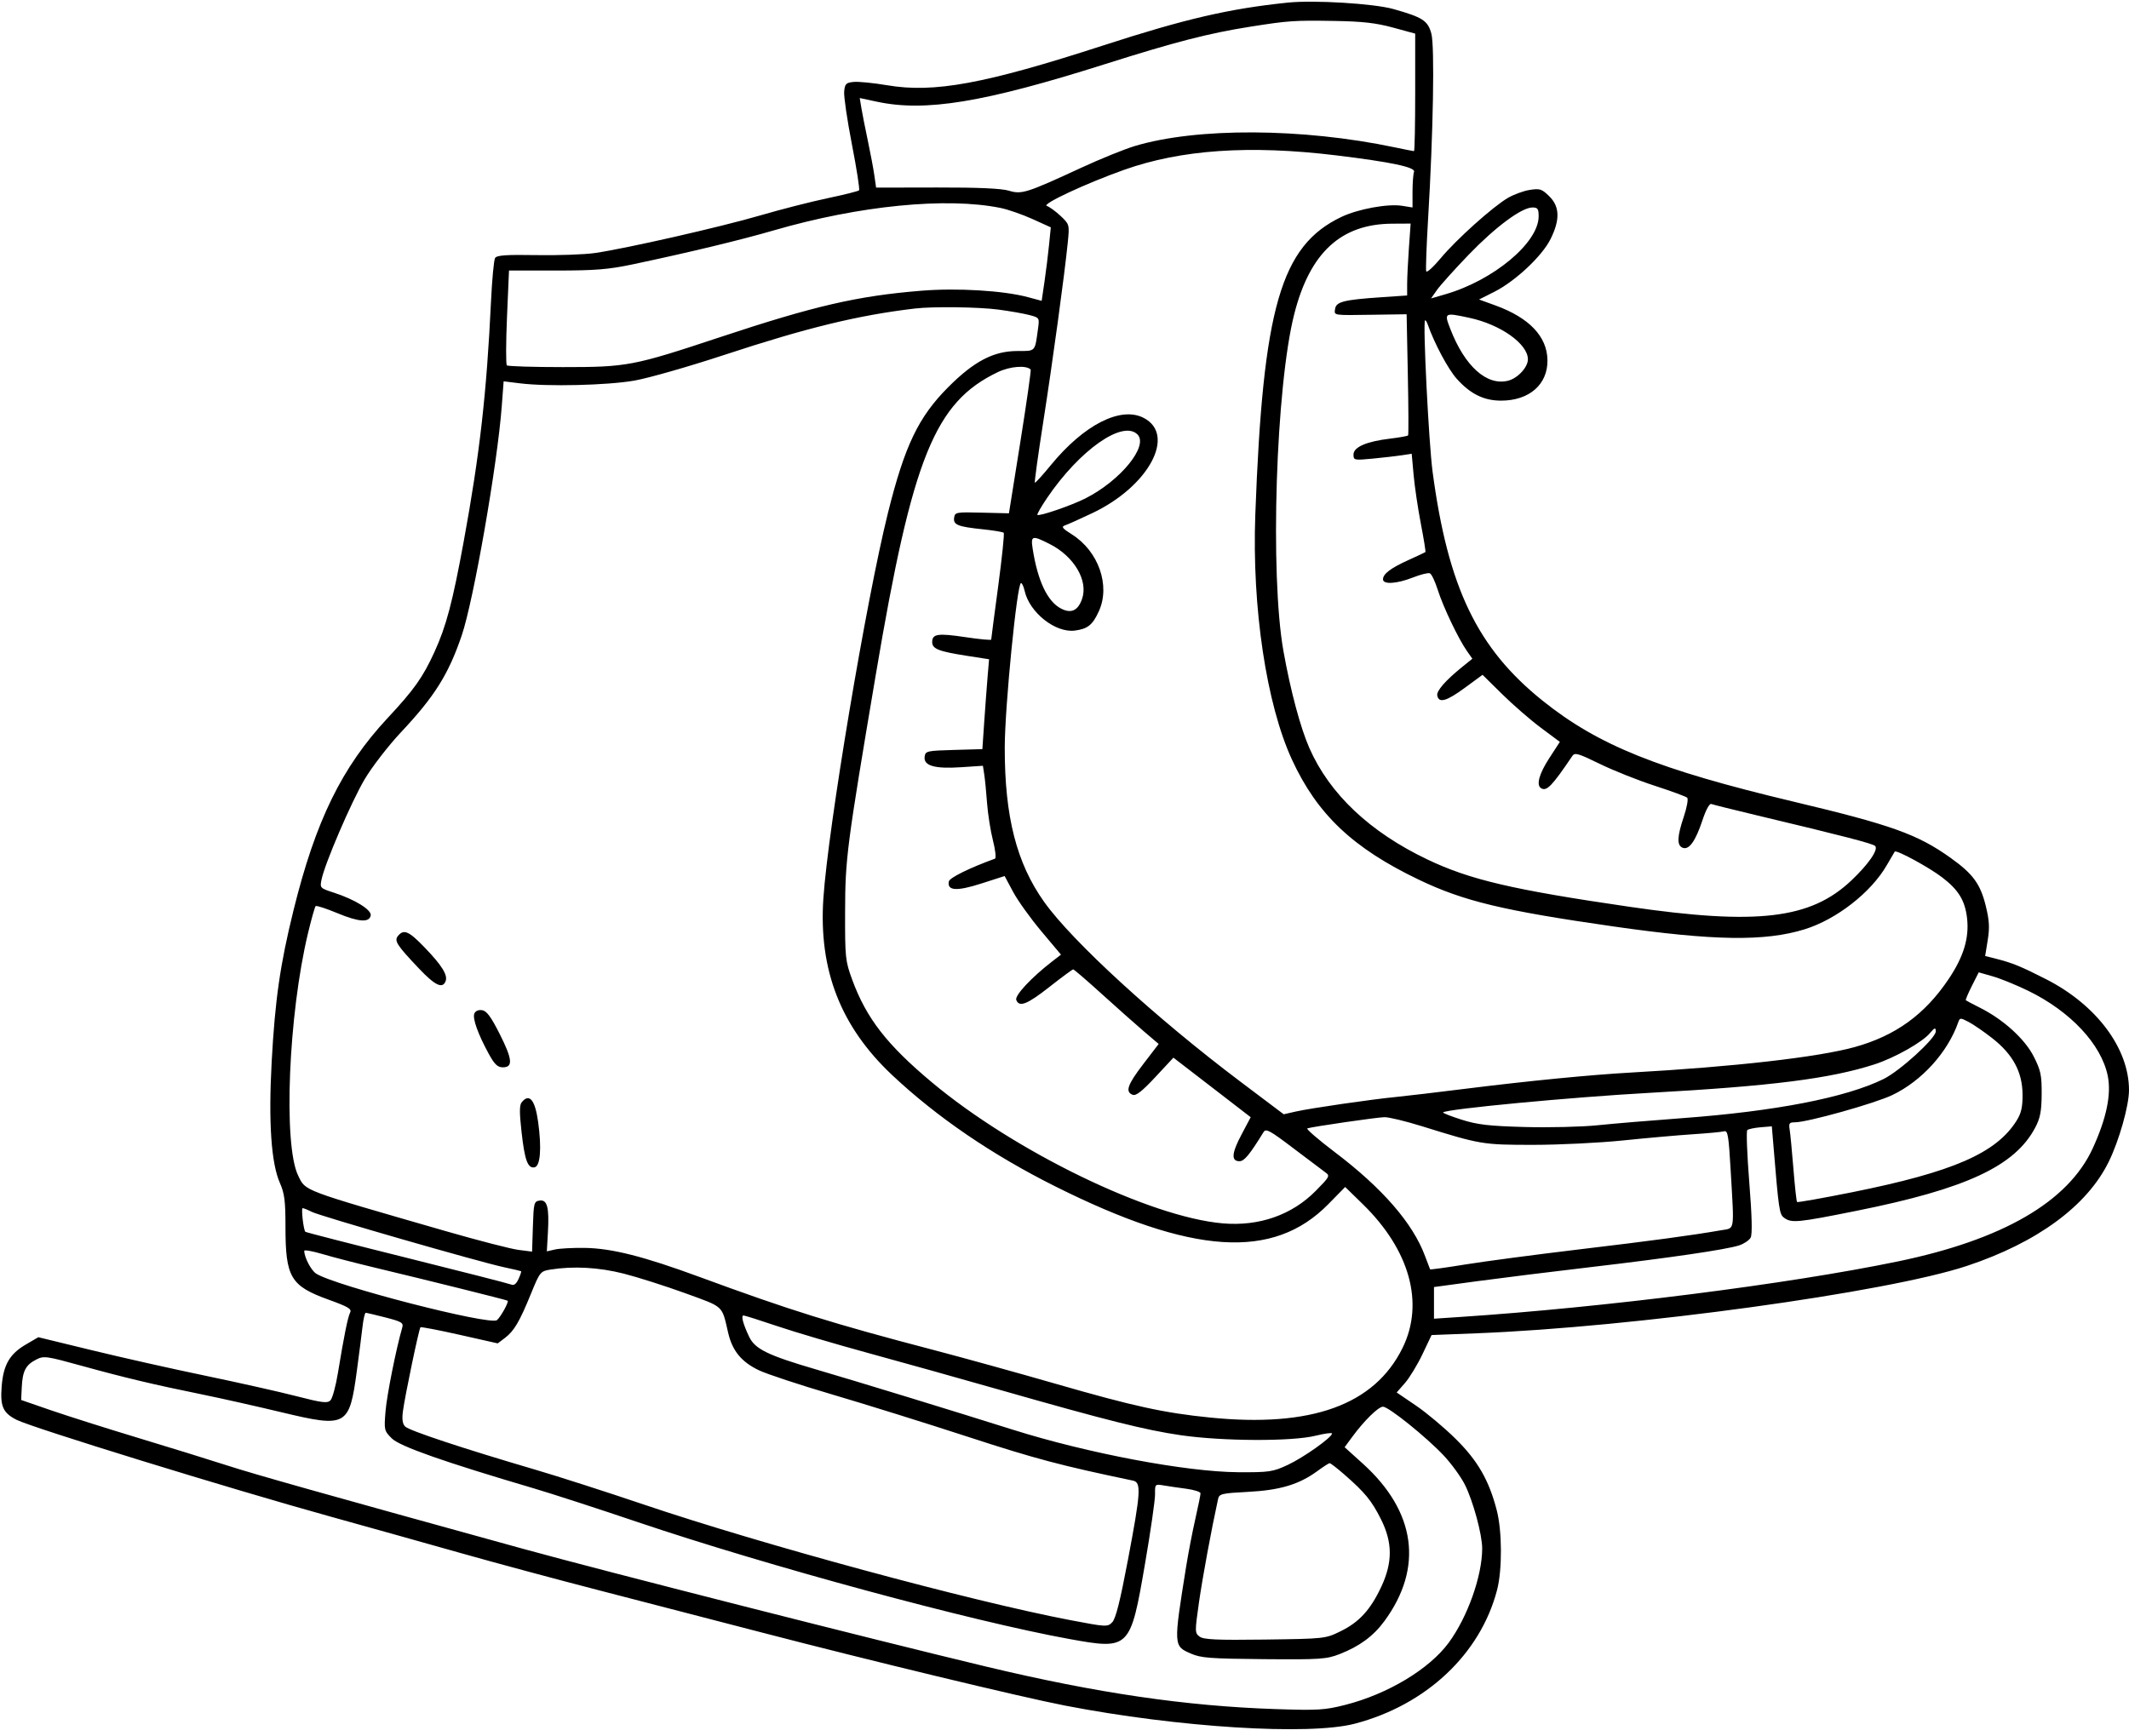 <?xml version="1.0" encoding="UTF-8"?><svg xmlns="http://www.w3.org/2000/svg" xmlns:xlink="http://www.w3.org/1999/xlink" height="408.0" preserveAspectRatio="xMidYMid meet" version="1.0" viewBox="-0.3 -0.4 500.3 408.0" width="500.3" zoomAndPan="magnify"><g id="change1_1"><path d="M 315.613 346.184 C 320.473 350.43 322.023 352.324 324.203 356.664 C 326.953 362.137 326.98 366.816 324.297 372.555 C 321.762 377.977 319.105 380.883 314.73 383.023 C 311.172 384.77 311.012 384.789 296.949 384.977 C 285.602 385.129 282.527 384.988 281.594 384.281 C 280.469 383.434 280.465 383.148 281.453 376.211 C 282.293 370.348 284.367 359.121 285.941 351.934 C 286.203 350.723 286.797 350.582 292.977 350.262 C 300.48 349.871 304.945 348.535 309.246 345.391 C 310.633 344.379 311.938 343.531 312.148 343.516 C 312.355 343.496 313.914 344.695 315.613 346.184 Z M 182.402 311.324 C 186.52 312.715 196.148 315.559 203.844 317.66 C 211.539 319.762 225.316 323.617 234.52 326.246 C 259.809 333.469 268.852 335.734 277.148 336.941 C 286.984 338.371 303.305 338.438 308.805 337.074 C 310.949 336.543 312.715 336.305 312.715 336.547 C 312.715 337.449 306.031 342.188 302.309 343.926 C 298.801 345.562 297.961 345.688 290.645 345.641 C 278.441 345.562 255.27 341.188 237.676 335.637 C 223.484 331.16 201.055 324.289 191.324 321.441 C 180.164 318.172 177.125 316.688 175.766 313.848 C 174.32 310.82 173.781 308.801 174.426 308.801 C 174.703 308.801 178.305 309.941 182.402 311.324 Z M 90.305 309.273 C 94.09 310.246 94.551 310.527 94.227 311.641 C 92.797 316.559 90.609 327.512 90.297 331.312 C 89.938 335.727 89.977 335.902 91.758 337.684 C 93.633 339.559 103.926 343.184 125.176 349.449 C 129.348 350.68 140.25 354.219 149.453 357.332 C 180.039 367.672 228.102 380.695 250.98 384.844 C 265.16 387.41 265.328 387.246 268.789 367.066 C 270.09 359.5 271.145 352.16 271.129 350.832 C 271.098 348.434 271.121 348.406 273.145 348.75 C 274.277 348.941 276.676 349.293 278.504 349.535 C 280.336 349.781 281.816 350.262 281.816 350.609 C 281.816 350.953 281.258 353.699 280.586 356.664 C 279.902 359.676 278.953 364.609 278.445 367.762 C 275.445 386.488 275.445 386.488 279.547 388.273 C 281.926 389.309 284.023 389.469 296.695 389.582 C 309.941 389.695 311.422 389.598 314.543 388.375 C 319.211 386.547 322.445 384.156 325.035 380.625 C 334.238 368.078 332.434 354.91 319.969 343.641 L 315.68 339.766 L 317.441 337.367 C 320.27 333.52 323.605 330.242 324.695 330.242 C 326.012 330.242 334.867 337.367 338.965 341.719 C 340.742 343.609 342.992 346.707 343.914 348.527 C 345.859 352.375 348.016 360.32 348.004 363.602 C 347.98 370.094 344.562 379.703 340.125 385.734 C 335.57 391.922 325.832 397.777 315.867 400.32 C 311.027 401.555 309.438 401.652 299.473 401.32 C 278.305 400.613 257.477 397.555 231.496 391.344 C 205.012 385.012 141.305 368.805 122.594 363.641 C 75.613 350.672 59.742 346.203 53.227 344.098 C 49.074 342.758 39.543 339.805 32.102 337.559 C 24.66 335.309 15.414 332.375 11.609 331.062 L 4.672 328.664 L 4.816 325.641 C 5 321.855 5.746 320.426 8.203 319.168 C 10 318.246 10.535 318.32 19.047 320.672 C 29.043 323.434 35.887 325.059 47.363 327.398 C 51.648 328.273 59.973 330.145 65.965 331.578 C 81.16 335.215 81.797 334.863 83.551 321.855 C 84.078 317.945 84.672 313.312 84.883 311.48 C 85.09 309.652 85.43 308.172 85.641 308.172 C 85.844 308.172 87.973 308.672 90.305 309.273 Z M 146.301 298.973 C 149.551 299.797 156.074 301.879 160.742 303.574 C 169.949 306.926 169.285 306.312 170.82 312.898 C 171.809 317.125 173.93 319.711 178.02 321.672 C 179.898 322.57 187.637 325.129 195.266 327.371 C 202.902 329.617 217.309 334.109 227.395 337.398 C 243.023 342.492 248.961 344.066 265.926 347.613 C 267.926 348.031 267.789 350.23 264.758 366.246 C 262.922 375.961 261.887 380.07 261.07 380.91 C 259.969 382.043 259.684 382.027 251.168 380.402 C 227.836 375.945 178.777 362.645 150.969 353.234 C 142.266 350.289 130.824 346.613 125.43 345.027 C 108.469 340.047 95.871 335.871 94.91 334.906 C 94.293 334.293 94.133 333.207 94.383 331.312 C 94.844 327.781 98.156 311.922 98.504 311.578 C 98.641 311.438 102.793 312.234 107.711 313.344 L 116.664 315.359 L 118.367 314.07 C 120.508 312.449 121.797 310.254 124.496 303.633 C 126.551 298.586 126.715 298.383 129.023 298.016 C 134.477 297.148 140.438 297.48 146.301 298.973 Z M 87.594 297.508 C 100.457 300.582 118.789 305.148 118.996 305.332 C 119.32 305.609 117.359 309.164 116.477 309.895 C 114.891 311.215 78.324 301.797 73.973 298.949 C 72.785 298.172 71.199 295.117 71.199 293.605 C 71.199 293.328 73.121 293.672 75.457 294.359 C 77.805 295.059 83.242 296.465 87.594 297.508 Z M 72.965 284.445 C 74.91 285.438 112.504 296.266 118.18 297.469 C 120.258 297.91 122.047 298.328 122.148 298.395 C 122.254 298.469 121.988 299.277 121.551 300.227 C 120.996 301.426 120.473 301.809 119.785 301.52 C 119.25 301.293 108.184 298.465 95.258 295.242 C 82.328 292.023 71.59 289.266 71.453 289.129 C 71.016 288.688 70.434 283.578 70.82 283.578 C 71.066 283.578 72.02 283.965 72.965 284.445 Z M 333.84 264.316 C 347.648 268.617 348.117 268.695 360.008 268.695 C 366.062 268.695 375.598 268.227 381.133 267.656 C 386.684 267.082 394.062 266.43 397.527 266.203 C 400.996 265.98 404.289 265.668 404.844 265.512 C 405.727 265.262 405.922 266.426 406.406 274.875 C 407.242 289.379 407.434 288.199 404.148 288.77 C 397.074 289.996 388.008 291.219 370.73 293.277 C 360.516 294.496 348.461 296.094 343.992 296.82 C 339.516 297.551 335.812 298.059 335.762 297.953 C 335.711 297.852 335.176 296.441 334.562 294.805 C 331.699 287.109 324.57 278.898 313.406 270.438 C 309.5 267.477 306.566 264.941 306.914 264.824 C 308.055 264.438 323.117 262.246 325.012 262.191 C 326.016 262.16 329.992 263.121 333.84 264.316 Z M 454.598 242.02 C 454.598 243.641 446.148 251.348 442.301 253.234 C 433.449 257.586 416.891 260.805 395.008 262.422 C 387.691 262.961 378.773 263.711 375.078 264.094 C 371.41 264.473 363.73 264.656 358.055 264.504 C 349.539 264.27 346.902 263.961 343.141 262.77 C 340.617 261.969 338.684 261.203 338.82 261.066 C 339.621 260.266 368.965 257.488 387.438 256.465 C 416.066 254.879 429.82 253.133 440.219 249.77 C 444.949 248.238 451.512 244.531 453.254 242.398 C 454.285 241.141 454.598 241.051 454.598 242.02 Z M 467.902 243.656 C 472.703 247.426 474.93 251.543 474.984 256.777 C 475.02 259.742 474.688 261.234 473.617 262.957 C 468.844 270.633 458.695 275.059 434.922 279.836 C 427.926 281.238 422.137 282.266 421.996 282.129 C 421.859 281.988 421.473 278.469 421.145 274.371 C 420.816 270.273 420.418 266.078 420.262 265.133 C 420.016 263.621 420.172 263.398 421.492 263.398 C 424.422 263.398 440.219 258.977 444.383 256.988 C 451.293 253.691 457.406 246.941 459.875 239.879 C 460.254 238.797 460.367 238.793 462.32 239.812 C 463.457 240.406 465.949 242.121 467.902 243.656 Z M 476.352 232.504 C 486.254 237.336 493.461 245.039 494.996 252.426 C 495.895 256.758 494.719 262.453 491.477 269.516 C 485.699 282.086 470.301 291.016 445.578 296.121 C 419.938 301.422 376.719 306.902 342.855 309.148 L 336.676 309.559 L 336.676 302.117 L 346.926 300.73 C 352.562 299.969 364.551 298.48 373.566 297.426 C 392.105 295.254 405.371 293.312 408.375 292.328 C 409.512 291.961 410.742 291.133 411.086 290.516 C 411.508 289.762 411.398 285.406 410.77 277.523 C 410.254 271.027 410.039 265.469 410.301 265.227 C 410.559 264.984 411.969 264.688 413.422 264.566 L 416.066 264.344 L 416.383 268.129 C 417.711 284.207 417.824 285.004 418.969 285.848 C 420.703 287.117 422.121 286.98 435.996 284.195 C 461.785 279.02 473.219 273.684 477.984 264.598 C 479.145 262.391 479.449 260.781 479.477 256.746 C 479.504 252.332 479.262 251.184 477.621 247.949 C 475.535 243.824 470.488 239.238 465.004 236.48 C 463.234 235.594 461.766 234.812 461.66 234.707 C 461.555 234.602 462.188 233.098 463.078 231.332 L 464.688 228.148 L 467.996 229.094 C 469.816 229.613 473.578 231.148 476.352 232.504 Z M 246.375 127.473 C 252.113 130.379 255.473 136.074 253.98 140.371 C 253.016 143.145 251.414 143.879 249.023 142.637 C 245.852 140.992 243.551 136.145 242.379 128.641 C 241.883 125.465 242.215 125.363 246.375 127.473 Z M 266.996 101.715 C 269.676 104.395 263.023 112.566 254.766 116.75 C 251.484 118.414 243.887 121.02 243.477 120.621 C 243.34 120.492 244.379 118.68 245.746 116.66 C 253.402 105.371 263.531 98.25 266.996 101.715 Z M 241.898 86.453 C 242.039 86.594 240.941 94.273 239.473 103.48 L 236.793 120.254 L 230.453 120.098 C 224.398 119.945 224.109 120 223.918 121.266 C 223.66 122.953 224.746 123.398 230.613 124.004 C 233.133 124.266 235.371 124.637 235.562 124.828 C 235.754 125.016 235.168 130.691 234.27 137.375 C 233.371 144.059 232.629 149.734 232.629 149.926 C 232.629 150.113 229.918 149.863 226.641 149.371 C 220.082 148.391 218.758 148.582 218.758 150.523 C 218.758 152.117 220.27 152.715 226.953 153.754 L 232.125 154.559 L 231.777 158.688 C 231.59 160.957 231.23 165.723 230.988 169.254 L 230.551 175.684 L 223.863 175.871 C 217.496 176.055 217.172 176.129 216.984 177.449 C 216.684 179.582 219.324 180.352 225.504 179.938 L 230.676 179.594 L 230.988 181.609 C 231.164 182.715 231.465 185.773 231.652 188.359 C 231.844 190.945 232.473 194.934 233.039 197.156 C 233.605 199.363 233.82 201.316 233.512 201.43 C 227.523 203.605 222.852 205.91 222.676 206.773 C 222.227 208.984 224.496 209.137 230.297 207.273 L 235.781 205.512 L 237.77 209.23 C 238.859 211.273 241.848 215.441 244.391 218.469 L 249.023 223.988 L 247.008 225.543 C 242.09 229.336 238.102 233.605 238.516 234.645 C 239.223 236.426 241.078 235.688 246.375 231.523 C 249.215 229.289 251.703 227.453 251.895 227.453 C 252.086 227.453 255.141 230.086 258.672 233.289 C 262.203 236.492 266.656 240.441 268.543 242.055 L 271.98 244.984 L 268.355 249.715 C 264.641 254.57 264.066 256.23 265.863 256.93 C 266.645 257.234 268.078 256.113 271.191 252.773 L 275.445 248.203 L 284.527 255.199 L 293.605 262.199 L 291.434 266.301 C 289.125 270.648 288.98 272.543 290.961 272.543 C 292.09 272.543 293.344 271.027 296.645 265.668 C 297.18 264.801 298.148 265.332 303.57 269.453 C 307.039 272.09 310.43 274.645 311.105 275.129 C 312.293 275.98 312.211 276.137 308.922 279.48 C 303.293 285.195 295.562 287.898 286.984 287.145 C 269.828 285.641 238.117 270.254 218.695 254.008 C 208.102 245.145 203.289 238.945 199.953 229.852 C 198.348 225.477 198.266 224.68 198.293 213.898 C 198.324 201.344 198.668 198.699 205.52 158.09 C 214.129 107.074 219.352 94.148 234.207 87.055 C 237.043 85.699 240.848 85.402 241.898 86.453 Z M 345 74.305 C 352.316 75.871 358.746 80.434 358.746 84.059 C 358.746 85.93 356.352 88.512 354.082 89.086 C 349.094 90.344 343.91 85.699 340.523 76.934 C 339.027 73.066 339.074 73.035 345 74.305 Z M 234.332 72.371 C 237.043 72.73 240.312 73.309 241.617 73.652 C 243.98 74.285 243.98 74.285 243.617 76.934 C 242.875 82.355 243.109 82.105 238.809 82.105 C 233.191 82.105 228.602 84.5 222.508 90.617 C 215.52 97.629 212.297 104.363 208.355 120.191 C 203.25 140.688 194.312 194.031 193.188 210.742 C 192.051 227.582 197.238 240.906 209.359 252.305 C 219.895 262.211 232.82 271.027 247.699 278.469 C 279.926 294.582 298.922 295.812 311.848 282.633 L 315.805 278.598 L 319.969 282.66 C 331.004 293.441 334.453 305.953 329.289 316.434 C 322.68 329.836 307.859 335.191 284.023 332.789 C 273.234 331.707 266.113 330.148 247.828 324.871 C 238.938 322.309 226.16 318.77 219.387 316.992 C 195.172 310.645 185.508 307.629 163.895 299.676 C 150.906 294.895 143.41 293.004 137.094 292.918 C 134.32 292.879 131.188 293.047 130.129 293.289 L 128.203 293.73 L 128.453 289.316 C 128.789 283.391 128.305 281.523 126.5 281.793 C 125.195 281.988 125.102 282.348 124.926 287.898 L 124.734 293.793 L 121.52 293.383 C 119.746 293.156 112.062 291.172 104.367 288.953 C 70.254 279.113 71.582 279.613 69.777 275.945 C 66.227 268.73 67.469 238.113 72.094 218.879 C 72.879 215.602 73.688 212.746 73.879 212.574 C 74.07 212.402 76.371 213.152 78.957 214.227 C 84 216.328 86.484 216.504 86.816 214.781 C 87.066 213.48 83.117 211.031 78.199 209.434 C 74.918 208.367 74.863 208.312 75.246 206.395 C 75.988 202.66 82.266 188.043 85.402 182.746 C 87.129 179.836 90.969 174.863 93.93 171.711 C 101.836 163.297 105.102 158.09 108.207 148.945 C 110.996 140.742 116.59 108.715 117.609 95.094 L 118.051 89.23 L 121.898 89.703 C 128.395 90.504 142.387 90.172 148.762 89.062 C 152.031 88.492 161.5 85.789 169.887 83.027 C 189.309 76.633 201.324 73.703 214.656 72.121 C 218.926 71.613 229.664 71.75 234.332 72.371 Z M 330.781 57.922 C 330.559 61.074 330.371 64.906 330.371 66.371 L 330.371 69.051 L 324.191 69.473 C 315.488 70.066 313.676 70.527 313.438 72.203 C 313.211 73.789 312.777 73.723 322.551 73.578 L 330.246 73.465 L 330.527 87.559 C 330.688 95.316 330.715 101.781 330.594 101.938 C 330.473 102.094 328.543 102.438 326.336 102.703 C 320.785 103.371 317.762 104.691 317.762 106.445 C 317.762 107.785 317.918 107.816 322.332 107.391 C 324.855 107.148 327.922 106.793 329.172 106.602 L 331.441 106.258 L 331.887 111.207 C 332.129 113.934 332.895 119.09 333.586 122.684 C 334.281 126.277 334.766 129.281 334.66 129.367 C 334.555 129.453 332.77 130.293 330.688 131.234 C 326.523 133.113 324.695 134.496 324.695 135.77 C 324.695 137.027 327.91 136.84 331.695 135.352 C 333.523 134.633 335.297 134.191 335.699 134.348 C 336.102 134.504 336.941 136.273 337.578 138.289 C 338.836 142.262 342.406 149.746 344.41 152.605 L 345.695 154.434 L 343.234 156.422 C 339.391 159.531 337.238 162 337.445 163.07 C 337.801 164.941 339.578 164.457 343.867 161.312 L 348.09 158.215 L 352.695 162.758 C 355.219 165.246 359.32 168.809 361.773 170.641 L 366.254 173.98 L 363.754 177.828 C 361.379 181.484 360.656 184.133 361.84 184.863 C 363.148 185.672 364.395 184.387 369.207 177.262 C 369.762 176.438 370.602 176.684 375.648 179.152 C 378.844 180.715 384.633 183.023 388.543 184.289 C 392.453 185.559 395.879 186.82 396.176 187.098 C 396.473 187.379 396.117 189.367 395.379 191.574 C 393.789 196.305 393.723 198.34 395.133 198.871 C 396.617 199.438 398.133 197.312 399.766 192.395 C 400.578 189.934 401.414 188.41 401.848 188.578 C 402.246 188.734 406.988 189.914 412.348 191.195 C 432.969 196.113 439.773 197.875 440.348 198.449 C 441.176 199.277 438.77 202.762 434.734 206.574 C 425.16 215.629 412.602 217.109 382.586 212.734 C 355.09 208.723 345.113 206.383 335.102 201.605 C 321.605 195.168 312.145 186.227 307.395 175.434 C 305.293 170.648 302.992 162.062 301.316 152.73 C 298.086 134.758 299.512 90.34 303.859 73.34 C 307.535 58.961 314.828 52.246 326.84 52.176 L 331.191 52.152 Z M 361.27 50.449 C 361.27 56.645 350.676 65.496 339.324 68.777 L 335.984 69.746 L 337.402 67.727 C 338.176 66.629 341.555 62.871 344.836 59.465 C 351.156 52.906 357.285 48.367 359.82 48.367 C 361.051 48.367 361.27 48.684 361.27 50.449 Z M 234.836 48.48 C 236.586 48.84 239.914 49.996 242.309 51.078 L 246.629 53.035 L 246.219 57.164 C 245.996 59.418 245.508 63.344 245.148 65.805 L 244.484 70.312 L 241.27 69.449 C 235.527 67.902 224.621 67.246 216.172 67.938 C 201.176 69.16 191.137 71.48 168.941 78.84 C 148.445 85.637 147.129 85.887 131.988 85.887 C 124.988 85.887 119.051 85.703 118.809 85.477 C 118.566 85.254 118.582 80.117 118.84 74.129 L 119.312 63.188 L 130.41 63.188 C 139.617 63.188 142.691 62.938 148.445 61.723 C 161.688 58.922 173.727 56.023 181.551 53.746 C 201.605 47.918 222.113 45.891 234.836 48.48 Z M 313.66 36.113 C 326.523 37.672 332.391 38.91 331.988 39.98 C 331.797 40.492 331.633 42.629 331.633 44.648 L 331.633 48.367 L 329.172 47.973 C 325.84 47.438 318.832 48.723 314.922 50.586 C 300.676 57.375 296.48 71.891 294.688 120.57 C 293.883 142.391 297.297 165.16 303.328 178.207 C 309.258 191.027 317.633 198.953 333.082 206.355 C 343.66 211.422 352.883 213.641 378.926 217.371 C 402.445 220.738 414.426 220.918 423.762 218.035 C 431.266 215.719 439.434 209.336 443.102 202.926 C 444.004 201.348 444.848 199.91 444.949 199.773 C 445.32 199.281 453.02 203.465 456.109 205.836 C 459.93 208.762 461.453 211.25 461.938 215.348 C 462.488 220.031 461.168 224.43 457.613 229.727 C 452.027 238.055 445.141 243.043 435.555 245.707 C 426.973 248.09 407.238 250.344 383.023 251.699 C 373.492 252.23 358.938 253.656 344.242 255.492 C 337.496 256.336 330.098 257.211 327.848 257.43 C 322.109 257.984 307.699 260.078 304.266 260.852 L 301.363 261.508 L 291.211 253.859 C 271.41 238.945 251.719 220.914 245.094 211.629 C 238.586 202.5 235.789 191.574 235.809 175.305 C 235.816 165.848 238.703 136.648 239.629 136.648 C 239.871 136.648 240.254 137.469 240.48 138.48 C 241.621 143.586 247.742 148.422 252.305 147.812 C 255.32 147.41 256.461 146.488 257.926 143.27 C 260.676 137.238 257.855 129.172 251.609 125.227 C 249.277 123.75 249.027 123.406 250.035 123.062 C 250.691 122.836 253.566 121.547 256.402 120.199 C 269.645 113.922 276.168 101.805 268.445 97.82 C 263.039 95.031 254.391 99.445 246.605 108.969 C 244.695 111.301 242.996 113.168 242.879 113.066 C 242.758 112.961 243.648 106.508 244.859 98.754 C 247.086 84.5 249.863 64.152 250.629 56.504 C 251.035 52.402 251.012 52.309 248.93 50.355 C 247.797 49.285 246.293 48.199 245.684 48 C 244.418 47.594 254.824 42.734 263.844 39.523 C 277.238 34.758 293.355 33.652 313.66 36.113 Z M 327.062 6.086 L 332.262 7.504 L 332.262 21.316 C 332.262 28.883 332.137 35.125 331.98 35.125 C 331.824 35.125 329.738 34.715 327.406 34.223 C 305.715 29.664 280.941 29.543 266.367 33.926 C 263.938 34.656 258.297 36.941 253.816 39.016 C 240.953 44.965 239.789 45.336 236.793 44.426 C 235.051 43.895 229.539 43.648 219.891 43.672 L 205.578 43.699 L 205.168 40.832 C 204.941 39.246 204.25 35.566 203.621 32.602 C 202.996 29.641 202.316 26.215 202.109 24.941 L 201.73 22.641 L 205.703 23.492 C 217.168 25.961 230.863 23.703 259.43 14.656 C 275.891 9.441 283.723 7.422 293.48 5.879 C 302.477 4.457 303.824 4.363 313.348 4.523 C 319.902 4.637 323.055 4.992 327.062 6.086 Z M 302.309 0.215 C 288.535 1.637 278.156 4.047 258.863 10.309 C 231.117 19.309 219.227 21.504 208.227 19.645 C 205.012 19.102 201.496 18.75 200.344 18.855 C 198.516 19.023 198.238 19.297 198.074 21.129 C 197.969 22.266 198.797 27.906 199.902 33.578 C 201.008 39.258 201.762 44.125 201.574 44.332 C 201.383 44.539 198.074 45.371 194.164 46.191 C 190.297 47.004 183.191 48.82 178.461 50.203 C 169.129 52.938 146.73 58.035 139.492 59.074 C 137.016 59.43 130.883 59.648 125.777 59.562 C 118.59 59.438 116.426 59.594 116.035 60.254 C 115.758 60.723 115.332 65.27 115.086 70.375 C 114.051 92.133 112.434 106.348 108.668 126.875 C 106.043 141.191 104.547 146.836 101.789 152.855 C 99.059 158.82 97.031 161.684 90.797 168.367 C 80.027 179.922 73.859 192.52 68.668 213.582 C 65.527 226.32 64.336 234.582 63.539 249.211 C 62.77 263.336 63.43 273.039 65.473 277.648 C 66.559 280.105 66.785 281.875 66.785 287.93 C 66.785 299.848 67.969 301.852 76.938 305.094 C 81.539 306.758 82.402 307.27 81.98 308.105 C 81.422 309.23 80.516 313.719 79.113 322.297 C 78.609 325.387 77.816 328.289 77.348 328.762 C 76.625 329.48 75.391 329.328 69.277 327.75 C 65.297 326.727 55.781 324.59 48.086 322.988 C 40.395 321.395 28.41 318.703 21.414 317 L 8.707 313.91 L 5.742 315.645 C 1.961 317.863 0.496 320.402 0.094 325.449 C -0.281 330.18 0.395 331.703 3.602 333.328 C 7.305 335.203 53.73 349.52 77.504 356.113 C 86.332 358.562 100.109 362.422 108.059 364.672 C 116.027 366.93 130.758 370.895 140.848 373.5 C 150.938 376.105 167.805 380.48 178.398 383.234 C 203.812 389.852 239.73 398.516 249.973 400.496 C 276.582 405.648 307.312 407.566 318.074 404.75 C 334.848 400.359 347.598 388.367 351.504 373.312 C 352.738 368.555 352.699 359.5 351.426 354.582 C 349.598 347.52 346.969 342.949 341.785 337.82 C 339.137 335.199 334.961 331.695 332.453 329.988 L 327.91 326.898 L 329.867 324.66 C 330.934 323.438 332.797 320.371 333.965 317.914 L 336.109 313.402 L 346.641 312.992 C 383.719 311.543 443.203 303.371 461.91 297.152 C 478.434 291.66 490.148 283.055 495.238 272.668 C 497.684 267.688 500 259.488 500 255.832 C 500 246.012 492.371 235.801 480.516 229.762 C 474.586 226.742 472.613 225.934 468.785 224.961 L 466.199 224.305 L 466.801 220.582 C 467.273 217.629 467.184 215.977 466.352 212.574 C 465.086 207.391 463.363 205.023 458.129 201.277 C 450.328 195.699 444.258 193.52 421.176 188.027 C 389.332 180.449 375.266 174.785 362.152 164.258 C 346.828 151.949 339.969 137.66 336.348 110.48 C 335.449 103.734 334.039 75.543 334.57 74.914 C 334.684 74.781 334.984 75.23 335.203 75.859 C 336.773 80.34 340.02 86.406 342.047 88.66 C 345.242 92.215 348.406 93.77 352.441 93.77 C 359.062 93.77 363.426 89.961 363.344 84.246 C 363.266 78.703 359.062 74.285 351.117 71.395 L 347.27 69.996 L 350.863 68.184 C 355.785 65.699 362.07 59.805 364.059 55.809 C 366.32 51.27 366.238 48.176 363.793 45.762 C 362.023 44.012 361.586 43.867 359.188 44.238 C 357.738 44.461 355.398 45.32 354.02 46.133 C 350.445 48.234 341.945 55.871 338.262 60.285 C 336.523 62.367 334.988 63.758 334.848 63.375 C 334.711 62.996 334.914 57.387 335.297 50.953 C 336.508 30.711 336.859 10.469 336.059 7.504 C 335.23 4.449 334.027 3.672 327.156 1.73 C 322.562 0.434 308.488 -0.426 302.309 0.215"/><path d="M 93.234 219.574 C 92.277 220.727 92.91 221.719 98.168 227.266 C 101.93 231.238 103.703 232.082 104.414 230.23 C 104.965 228.793 103.547 226.512 99.469 222.285 C 95.762 218.438 94.598 217.934 93.234 219.574"/><path d="M 111.16 237.859 C 110.711 239.012 112.043 242.715 114.562 247.316 C 115.906 249.777 116.633 250.473 117.863 250.473 C 120.309 250.473 120.125 248.578 117.102 242.59 C 115.062 238.555 114.043 237.184 112.977 237.039 C 112.094 236.922 111.406 237.23 111.16 237.859"/><path d="M 122.309 258.672 C 121.758 259.34 121.742 261.004 122.254 265.605 C 122.992 272.289 123.715 274.277 125.305 273.98 C 126.684 273.719 127.016 269.516 126.152 263.273 C 125.434 258.102 124.094 256.492 122.309 258.672"/></g></svg>